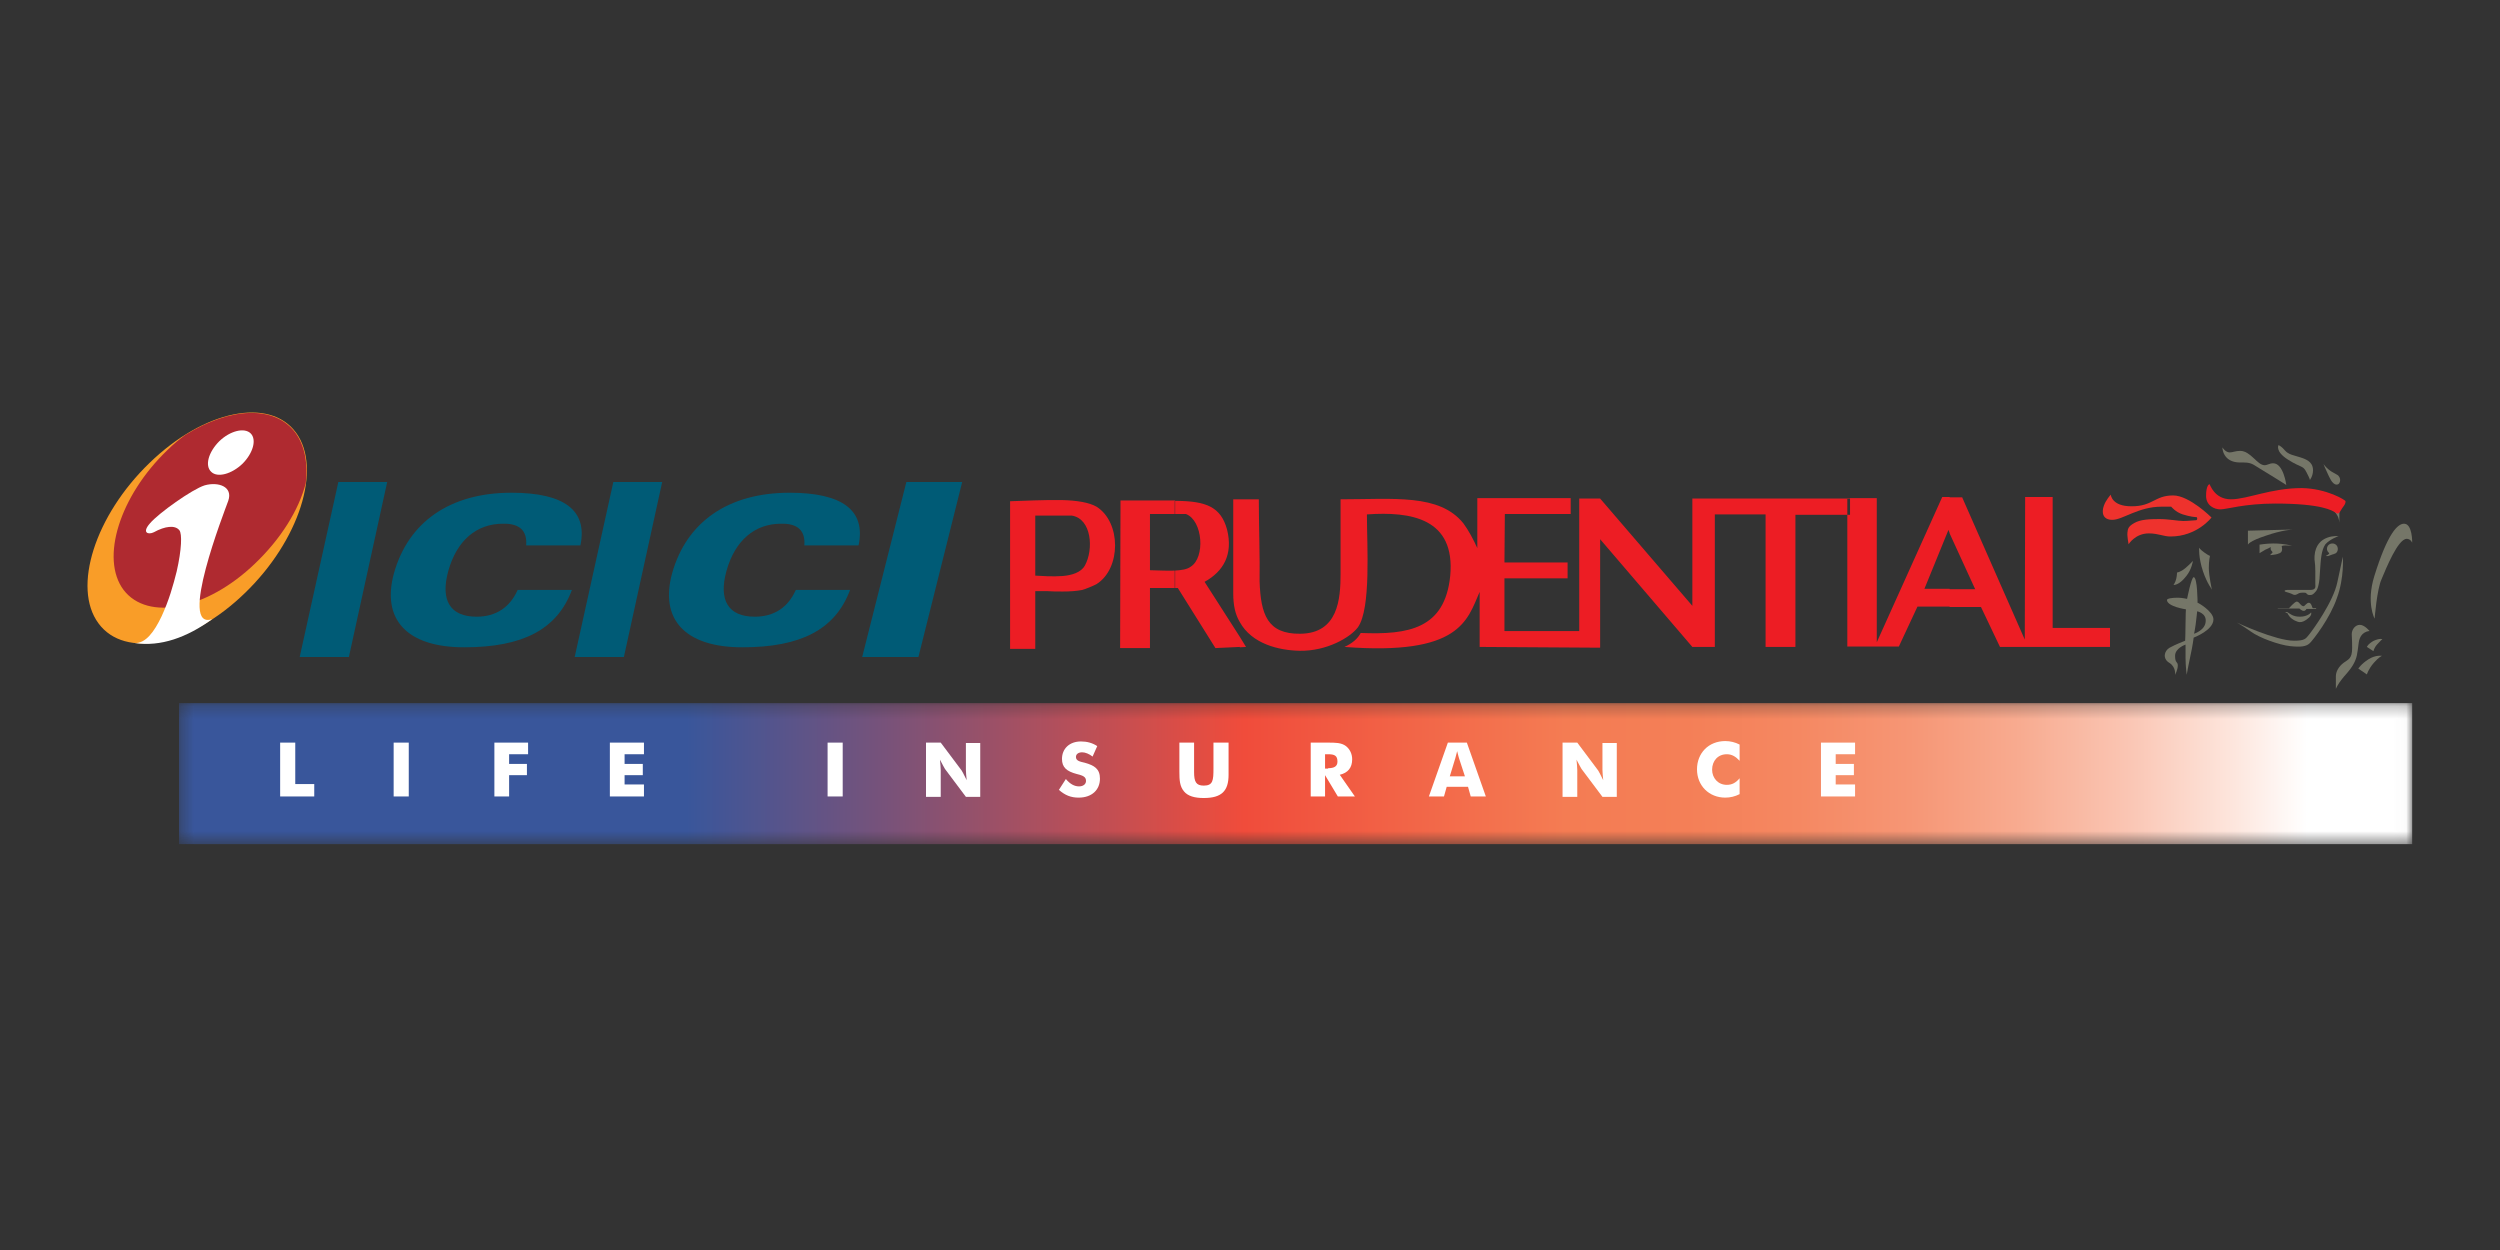 <svg xmlns="http://www.w3.org/2000/svg" width="200" height="100" viewBox="0 0 200 100" fill="none"><rect x="0" y="0" width="200" height="100" fill="#333333" stroke="none"/><path d="M156.96 39.758L161.982 51.165L162.012 39.758H164.213V50.235H168.8V51.754H159.998L158.479 48.561H155.969V47.135H158.014L155.969 42.672V39.789H156.96V39.758ZM155.969 48.53H153.396L151.908 51.722H147.786V39.852H150.142V51.382L155.38 39.758H155.969V42.641L155.876 42.393L153.954 47.104H155.969V48.53ZM99.186 51.785V50.948L99.682 51.754L99.186 51.785ZM99.186 49.77C100.147 51.505 102.286 52.032 103.991 52.063C106.129 52.094 108.02 51.01 108.64 50.173C109.694 48.654 109.353 43.664 109.353 41.153C112.886 40.905 116.45 41.463 116.017 46.081C115.583 50.297 112.7 50.793 108.857 50.638C108.609 51.103 108.175 51.474 107.555 51.754C116.822 52.466 117.38 49.615 118.372 47.352V51.754L128.011 51.816V43.137L135.388 51.754H137.186V41.153H141.246V51.754H143.633V41.184H148.003V39.883H135.388V48.468L128.011 39.883H126.338V50.483H120.356V46.267H125.408V44.997H120.356L120.387 41.122H125.656V39.852H118.186V43.85C117.876 43.168 117.504 42.455 117.07 41.866C115.149 39.48 111.491 39.944 107.245 39.944V45.895C107.245 47.91 107.059 50.669 104.022 50.7C101.387 50.731 100.86 49.15 100.767 46.515C100.798 44.749 100.705 41.866 100.705 39.944H99.186V49.77ZM99.186 39.975V49.77C98.814 49.15 98.659 48.406 98.659 47.476V39.944H99.186V39.975ZM99.186 50.948L96.366 46.546C97.885 45.709 98.659 44.346 98.164 42.362C97.668 40.533 96.459 40.099 94.165 40.069H93.979V41.122H94.878C96.242 41.649 96.428 44.625 95.25 45.338C94.971 45.554 94.506 45.617 93.979 45.648V47.042H94.227L97.234 51.846L99.186 51.754V50.948ZM94.01 40.069V41.122H91.996V45.617C92.461 45.617 93.297 45.678 94.01 45.648V47.042H91.996V51.846H89.609L89.64 40.038H94.01V40.069ZM85.022 47.321C85.549 47.321 86.107 47.29 86.572 47.197C86.758 47.166 87.625 46.794 87.718 46.732C89.702 45.492 89.702 41.773 87.718 40.533C87.129 40.193 86.138 40.038 85.022 40.007V41.246H85.735C87.347 41.494 87.501 43.974 86.789 45.245C86.479 45.803 85.735 46.02 85.022 46.081V47.321ZM85.022 40.007V41.246H82.821V46.05C83.348 46.081 84.216 46.143 85.022 46.081V47.321C84.588 47.321 84.154 47.321 83.751 47.29H82.821V51.908H80.807V40.099C81.984 40.069 83.596 39.975 85.022 40.007Z" fill="#ED1D24"></path><path d="M175.93 43.819C175.93 43.819 175.992 43.943 176.333 44.191C176.674 44.439 176.798 44.47 176.798 44.47C176.798 44.47 176.705 44.842 176.705 45.431C176.705 46.051 176.952 47.197 176.952 47.166C176.952 47.135 176.581 46.702 176.24 45.71C175.868 44.594 175.93 43.819 175.93 43.819Z" fill="#757668"></path><path d="M173.883 46.794C173.883 46.794 174.038 46.577 174.1 46.298C174.162 46.019 174.162 45.802 174.162 45.802C174.162 45.802 174.441 45.771 174.813 45.462C175.185 45.151 175.433 44.873 175.433 44.873C175.433 44.873 175.34 45.554 174.906 46.081C174.317 46.856 173.883 46.794 173.883 46.794Z" fill="#757668"></path><path d="M175.494 46.174C175.804 46.174 175.804 48.251 175.804 48.22C175.804 48.189 177.075 48.902 177.075 49.553C177.075 50.421 175.494 51.01 175.494 51.01C175.494 51.01 175.401 51.722 175.246 52.404C175.091 53.086 174.936 53.985 174.936 53.985C174.936 53.985 174.843 53.303 174.843 52.621V51.568C174.843 51.568 174.006 51.846 174.006 52.466C174.006 53.086 174.223 52.9 174.223 53.241C174.223 53.582 174.006 53.985 174.006 53.985C174.006 53.985 174.099 53.365 173.541 53.024C172.983 52.683 173.138 52.063 173.572 51.816C174.006 51.568 174.812 51.258 174.812 51.258C174.812 51.258 174.843 50.669 174.843 49.894C174.843 49.119 174.874 48.747 174.874 48.747C174.874 48.747 173.386 48.53 173.355 48.003C173.355 47.879 173.758 47.817 174.223 47.817C174.564 47.817 174.967 47.91 174.967 47.91C174.967 47.91 175.308 46.174 175.494 46.174ZM175.773 48.902C175.773 48.902 175.711 49.522 175.649 49.987C175.587 50.452 175.525 50.7 175.525 50.7C175.525 50.7 176.424 50.421 176.455 49.708C176.517 49.057 175.773 48.902 175.773 48.902Z" fill="#757668"></path><path d="M179.834 42.455V43.571C179.834 43.571 179.927 43.292 181.26 42.858C182.593 42.393 183.429 42.362 183.429 42.362L179.834 42.455Z" fill="#757668"></path><path d="M180.764 44.253V43.571C180.764 43.571 181.322 43.478 181.848 43.478C182.778 43.478 183.367 43.664 183.367 43.664C183.367 43.664 183.088 43.633 182.84 43.633C182.592 43.633 182.53 43.695 182.53 43.695C182.53 43.695 182.685 44.129 182.375 44.253C182.065 44.377 182.034 44.346 181.91 44.377C181.786 44.408 181.601 44.408 181.601 44.408L181.787 44.222C181.787 44.222 181.848 44.191 181.725 44.067C181.601 43.943 181.663 43.757 181.663 43.757C181.663 43.757 181.539 43.85 181.229 43.974C180.981 44.129 180.764 44.253 180.764 44.253Z" fill="#757668"></path><path d="M182.221 48.654H183.12C183.12 48.654 183.584 48.127 183.739 48.127C183.956 48.127 184.049 48.499 184.297 48.499C184.359 48.499 184.545 48.22 184.7 48.22C184.948 48.22 184.948 48.654 185.041 48.654H185.289V48.716H184.514C184.514 48.716 184.452 48.871 184.297 48.871C184.142 48.871 183.956 48.685 183.956 48.685H182.221V48.654Z" fill="#757668"></path><path d="M184.886 48.995C184.886 48.995 184.638 49.336 183.987 49.336C183.43 49.336 183.182 49.088 183.027 48.995C182.996 48.964 182.934 48.964 182.872 48.964C182.81 48.964 182.841 49.026 182.903 49.026C182.965 49.026 182.965 49.057 182.996 49.057C183.027 49.119 183.058 49.181 183.151 49.305C183.368 49.584 183.802 49.77 183.987 49.77C184.173 49.77 184.39 49.708 184.731 49.398C184.979 49.15 184.886 48.995 184.886 48.995Z" fill="#757668"></path><path d="M178.936 49.801C178.936 49.801 182.035 51.257 183.523 51.257C184.391 51.257 184.453 51.102 184.732 50.761C185.01 50.421 186.684 48.127 186.994 46.546C187.335 44.965 187.428 44.532 187.428 44.532C187.428 44.532 187.552 46.205 186.963 47.817C186.405 49.46 185.072 51.164 184.794 51.443C184.515 51.722 184.081 51.784 183.213 51.691C182.345 51.598 180.764 51.041 180.051 50.514C179.307 49.987 178.936 49.801 178.936 49.801Z" fill="#757668"></path><path d="M186.869 55.101V54.109C186.869 53.706 187.117 53.303 187.489 53.024C187.861 52.745 188.171 52.714 188.171 51.846C188.171 51.009 188.14 51.102 188.14 50.73C188.14 50.358 188.419 49.987 188.791 49.987C189.163 49.987 189.566 50.483 189.566 50.483C189.566 50.483 188.822 50.483 188.698 51.412C188.574 52.342 188.574 52.621 188.233 53.21C187.892 53.768 187.582 54.016 187.334 54.357C187.055 54.698 186.869 55.101 186.869 55.101Z" fill="#757668"></path><path d="M189.35 51.753L189.877 52.094C189.877 52.094 189.908 51.846 190.186 51.536C190.465 51.226 190.589 51.133 190.589 51.133C190.589 51.133 190.403 51.041 189.908 51.257C189.443 51.505 189.35 51.753 189.35 51.753Z" fill="#757668"></path><path d="M188.668 53.489L189.35 53.954C189.35 53.954 189.474 53.52 189.908 53.024C190.311 52.559 190.559 52.467 190.559 52.467C190.559 52.467 190.063 52.373 189.474 52.745C188.854 53.148 188.668 53.489 188.668 53.489Z" fill="#757668"></path><path d="M192.975 43.416C192.975 43.416 193.006 41.897 192.324 41.897C191.828 41.897 191.023 42.61 189.938 46.112C189.287 48.251 189.969 49.491 189.969 49.491C189.969 49.491 190.155 47.135 190.527 46.329C190.868 45.524 191.828 43.106 192.541 43.106C192.851 43.106 192.975 43.416 192.975 43.416Z" fill="#757668"></path><path d="M187.086 42.889C187.086 42.889 185.288 42.703 185.164 44.47C185.133 44.935 185.226 44.904 185.226 45.71C185.226 46.515 185.226 46.546 185.226 46.732C185.226 46.918 185.319 47.197 184.793 47.197H182.964C182.778 47.197 182.685 47.29 182.871 47.352C183.088 47.414 183.181 47.445 183.336 47.507C183.491 47.6 183.615 47.631 183.77 47.538C183.894 47.476 183.925 47.414 184.204 47.414C184.483 47.414 184.452 47.414 184.545 47.507C184.638 47.6 184.669 47.6 184.824 47.6C184.979 47.6 185.072 47.538 185.257 47.321C185.443 47.135 185.567 46.608 185.598 45.71C185.66 44.811 185.691 44.036 186.032 43.54C186.435 43.106 187.086 42.889 187.086 42.889Z" fill="#757668"></path><path d="M187.025 43.912C187.025 43.664 186.839 43.478 186.591 43.478C186.343 43.478 186.157 43.664 186.157 43.912C186.157 44.036 186.219 44.16 186.343 44.253C186.343 44.284 186.312 44.284 186.312 44.315C186.219 44.408 186.064 44.47 186.064 44.47C186.064 44.47 186.188 44.532 186.374 44.439C186.467 44.408 186.56 44.377 186.622 44.346C186.653 44.346 186.684 44.346 186.715 44.315C186.901 44.284 187.025 44.129 187.025 43.912Z" fill="#757668"></path><path d="M187.149 41.835V40.75L186.219 40.564C186.219 40.564 186.715 40.75 186.932 41.153C187.149 41.463 187.149 41.835 187.149 41.835Z" fill="#757668"></path><path d="M187.644 40.099C187.644 40.285 187.582 40.378 187.396 40.626C187.21 40.874 187.148 41.215 186.87 41.029C186.591 40.843 185.754 40.285 182.003 40.285C179.555 40.285 178.129 40.75 177.633 40.75C177.137 40.75 176.486 40.44 176.486 39.666C176.486 38.891 176.703 38.736 176.765 38.736C176.796 38.736 177.137 39.944 178.47 39.944C179.803 39.944 181.662 39.046 184.142 39.046C186.126 39.077 187.644 40.007 187.644 40.099Z" fill="#ED1D24"></path><path d="M182.903 38.798C182.903 38.798 182.686 37.062 181.849 37.062C181.57 37.062 181.384 37.217 181.167 37.217C180.579 37.217 180.052 36.07 179.215 36.07C178.843 36.07 178.595 36.194 178.378 36.194C178.037 36.194 177.789 35.791 177.789 35.791C177.789 35.791 177.789 37 179.215 37C179.556 37 179.928 36.969 180.3 37.186C181.787 38.085 182.903 38.798 182.903 38.798Z" fill="#757668"></path><path d="M182.283 35.605C182.283 35.605 181.973 36.101 183.058 36.783C184.143 37.465 184.236 37.217 184.515 37.775C184.794 38.302 184.794 38.395 184.794 38.395C184.794 38.395 185.042 38.085 185.042 37.62C185.042 37.124 184.763 36.814 184.05 36.597C183.337 36.38 183.244 36.38 182.965 36.194C182.841 36.101 182.748 35.977 182.624 35.853C182.469 35.698 182.283 35.605 182.283 35.605Z" fill="#757668"></path><path d="M185.879 37.124C185.879 37.124 186.034 37.527 186.189 37.837C186.344 38.147 186.561 38.767 186.933 38.767C187.274 38.767 187.336 38.147 186.933 37.961C186.53 37.744 186.437 37.682 186.251 37.527C186.034 37.341 185.879 37.124 185.879 37.124Z" fill="#757668"></path><path d="M176.921 41.401C176.921 41.401 175.154 39.635 173.852 39.635C172.365 39.635 172.241 40.503 170.536 40.503H170.505C168.924 40.503 168.862 39.573 168.862 39.573C168.862 39.573 168.459 40.007 168.304 40.472C168.118 40.998 168.211 41.587 168.986 41.587C169.823 41.587 171.063 40.534 172.923 40.534H173.697C173.697 40.534 174.038 40.968 174.627 41.154C175.216 41.339 175.619 41.37 175.712 41.37C175.805 41.37 175.805 41.618 175.681 41.618C175.557 41.618 175.061 41.68 174.658 41.68C174.255 41.68 173.512 41.525 172.737 41.525C171.962 41.525 171.249 41.556 170.753 41.835C170.257 42.114 170.226 42.3 170.195 42.61C170.164 42.92 170.288 43.54 170.288 43.54C170.288 43.54 170.815 42.672 171.9 42.672C172.675 42.672 173.078 42.92 173.635 42.92C175.774 42.92 176.921 41.401 176.921 41.401Z" fill="#EE322D"></path><mask id="mask0_8831_754" style="mask-type:luminance" maskUnits="userSpaceOnUse" x="14" y="56" width="179" height="12"><path d="M192.975 56.248H14.322V67.53H192.975V56.248Z" fill="white"></path></mask><g mask="url(#mask0_8831_754)"><path d="M192.975 56.248H14.322V67.53H192.975V56.248Z" fill="url(#paint0_linear_8831_754)"></path></g><path d="M23.975 52.562L27.067 38.562H30.975L27.91 52.562H23.975Z" fill="#005B76"></path><path d="M45.975 52.562L49.067 38.562H52.975L49.91 52.562H45.975Z" fill="#005B76"></path><path d="M68.975 52.562L72.509 38.562H76.975L73.473 52.562H68.975Z" fill="#005B76"></path><path fill-rule="evenodd" clip-rule="evenodd" d="M42.093 43.633H46.432C47.021 40.843 45.162 39.418 40.916 39.418C35.987 39.418 32.671 41.773 31.524 45.834C30.501 49.522 32.516 51.784 37.134 51.784C41.814 51.784 44.573 50.359 45.751 47.197H41.411C40.791 48.592 39.676 49.336 38.126 49.336C36.018 49.336 35.212 48.034 35.863 45.678C36.545 43.23 38.126 41.897 40.234 41.897C41.566 41.866 42.186 42.455 42.093 43.633Z" fill="#005B76"></path><path fill-rule="evenodd" clip-rule="evenodd" d="M64.347 43.633H68.686C69.275 40.843 67.416 39.418 63.169 39.418C58.241 39.418 54.925 41.773 53.778 45.834C52.755 49.522 54.77 51.784 59.388 51.784C64.068 51.784 66.827 50.359 68.004 47.197H63.665C63.045 48.592 61.93 49.336 60.38 49.336C58.272 49.336 57.466 48.034 58.117 45.678C58.799 43.23 60.38 41.897 62.487 41.897C63.82 41.866 64.44 42.455 64.347 43.633Z" fill="#005B76"></path><path fill-rule="evenodd" clip-rule="evenodd" d="M11.966 37.031C16.306 32.816 21.575 31.731 23.683 34.614C25.79 37.496 23.93 43.261 19.591 47.445C15.252 51.66 9.983 52.745 7.875 49.863C5.768 47.011 7.596 41.246 11.966 37.031Z" fill="#F99D28"></path><path fill-rule="evenodd" clip-rule="evenodd" d="M14.817 34.799C14.352 35.14 13.857 35.543 13.392 36.008C9.579 39.666 7.999 44.687 9.889 47.197C11.811 49.708 16.522 48.809 20.396 45.09C22.473 43.106 23.899 40.812 24.457 38.674C24.643 37.093 24.395 35.698 23.651 34.644C21.977 32.382 18.413 32.568 14.817 34.799Z" fill="#AF2A30"></path><path fill-rule="evenodd" clip-rule="evenodd" d="M16.988 49.522C14.942 51.01 12.835 51.753 10.789 51.443C11.657 51.474 12.339 50.545 12.928 49.305C13.517 48.034 13.857 46.825 14.136 45.709C14.539 43.943 14.57 42.703 14.353 42.424C14.012 41.99 13.207 42.083 12.308 42.579C11.874 42.796 11.316 42.641 11.998 41.866C12.68 41.06 15.376 39.139 16.368 38.829C17.453 38.519 18.662 38.922 18.259 40.068C17.949 40.936 14.198 50.514 16.988 49.522ZM20.056 34.675C20.552 35.171 20.242 36.256 19.406 37.093C18.538 37.93 17.391 38.24 16.895 37.744C16.368 37.248 16.678 36.163 17.546 35.295C18.414 34.458 19.561 34.179 20.056 34.675Z" fill="white"></path><path d="M22.412 59.409H23.621V62.725H25.14V63.717H22.412V59.409Z" fill="white"></path><path d="M32.701 59.409H31.492V63.717H32.701V59.409Z" fill="white"></path><path d="M39.551 59.409H42.247V60.339H40.729V61.114H42.154V62.013H40.729V63.717H39.551V59.409Z" fill="white"></path><path d="M48.789 59.409H51.517V60.339H49.967V61.114H51.424V62.013H49.967V62.757H51.517V63.717H48.789V59.409Z" fill="white"></path><path d="M67.416 59.409H66.207V63.717H67.416V59.409Z" fill="white"></path><path d="M74.08 59.409H75.258L76.932 61.641C76.963 61.703 77.118 61.951 77.335 62.416C77.303 62.075 77.272 61.796 77.272 61.579V59.44H78.419V63.748H77.272L75.599 61.517C75.568 61.455 75.413 61.207 75.196 60.773C75.227 61.114 75.258 61.393 75.258 61.61V63.748H74.08V59.409Z" fill="white"></path><path d="M86.323 62.911C86.664 62.911 86.881 62.725 86.881 62.477C86.881 62.137 86.633 62.044 86.137 61.92C85.331 61.703 84.959 61.393 84.959 60.711C84.959 59.905 85.548 59.316 86.478 59.316C86.974 59.316 87.407 59.44 87.779 59.688L87.407 60.525C87.129 60.308 86.819 60.184 86.571 60.184C86.261 60.184 86.075 60.339 86.075 60.556C86.075 60.866 86.385 60.928 86.788 61.021C87.562 61.238 87.996 61.517 87.996 62.291C87.996 63.19 87.346 63.81 86.292 63.81C85.672 63.81 85.207 63.624 84.711 63.19L85.269 62.322C85.61 62.725 85.951 62.911 86.323 62.911Z" fill="white"></path><path d="M95.527 59.409V61.765C95.527 62.539 95.682 62.849 96.302 62.849C97.046 62.849 97.077 62.416 97.077 61.486V59.409H98.286V61.982C98.286 63.283 97.728 63.841 96.302 63.841C95.558 63.841 95.031 63.686 94.722 63.314C94.381 62.911 94.35 62.416 94.35 61.734V59.409H95.527Z" fill="white"></path><path d="M104.888 59.409H106.221C106.841 59.409 107.306 59.409 107.678 59.688C107.988 59.936 108.174 60.308 108.174 60.742C108.174 61.424 107.833 61.827 107.182 61.982L108.391 63.717H107.027L106.004 62.013V63.717H104.857V59.409H104.888ZM106.252 61.455C106.748 61.455 106.996 61.3 106.996 60.928C106.996 60.463 106.779 60.339 106.252 60.339H106.004V61.486H106.252V61.455Z" fill="white"></path><path d="M115.829 59.409H117.348L118.867 63.717H117.658L117.441 62.942H115.736L115.519 63.717H114.311L115.829 59.409ZM117.193 62.106L116.728 60.68C116.697 60.618 116.666 60.432 116.573 60.091C116.48 60.401 116.449 60.618 116.418 60.68L115.984 62.106H117.193Z" fill="white"></path><path d="M125.004 59.409H126.182L127.855 61.641C127.886 61.703 128.041 61.951 128.258 62.416C128.227 62.075 128.196 61.796 128.196 61.579V59.44H129.343V63.748H128.196L126.523 61.517C126.492 61.455 126.337 61.207 126.12 60.773C126.151 61.114 126.182 61.393 126.182 61.61V63.748H125.004V59.409Z" fill="white"></path><path d="M139.169 60.866C138.859 60.525 138.549 60.339 138.146 60.339C137.433 60.339 136.969 60.866 136.969 61.579C136.969 62.23 137.433 62.788 138.146 62.788C138.549 62.788 138.859 62.633 139.169 62.261V63.532C138.797 63.718 138.425 63.81 138.022 63.81C136.721 63.81 135.76 62.85 135.76 61.548C135.76 60.246 136.69 59.285 138.022 59.285C138.425 59.285 138.797 59.378 139.169 59.564V60.866Z" fill="white"></path><path d="M145.678 59.409H148.405V60.339H146.856V61.114H148.312V62.013H146.856V62.757H148.405V63.717H145.678V59.409Z" fill="white"></path><defs><linearGradient id="paint0_linear_8831_754" x1="14.329" y1="61.882" x2="192.967" y2="61.882" gradientUnits="userSpaceOnUse"><stop stop-color="#39569B"></stop><stop offset="0.227" stop-color="#39569B"></stop><stop offset="0.321" stop-color="#7B5278"></stop><stop offset="0.477" stop-color="#F04C3B"></stop><stop offset="0.621" stop-color="#F47C53"></stop><stop offset="0.675" stop-color="#F47F57"></stop><stop offset="0.725" stop-color="#F58862"></stop><stop offset="0.775" stop-color="#F69675"></stop><stop offset="0.824" stop-color="#F8AB90"></stop><stop offset="0.872" stop-color="#FAC5B3"></stop><stop offset="0.919" stop-color="#FDE5DC"></stop><stop offset="0.953" stop-color="white"></stop><stop offset="1" stop-color="white"></stop></linearGradient></defs></svg>